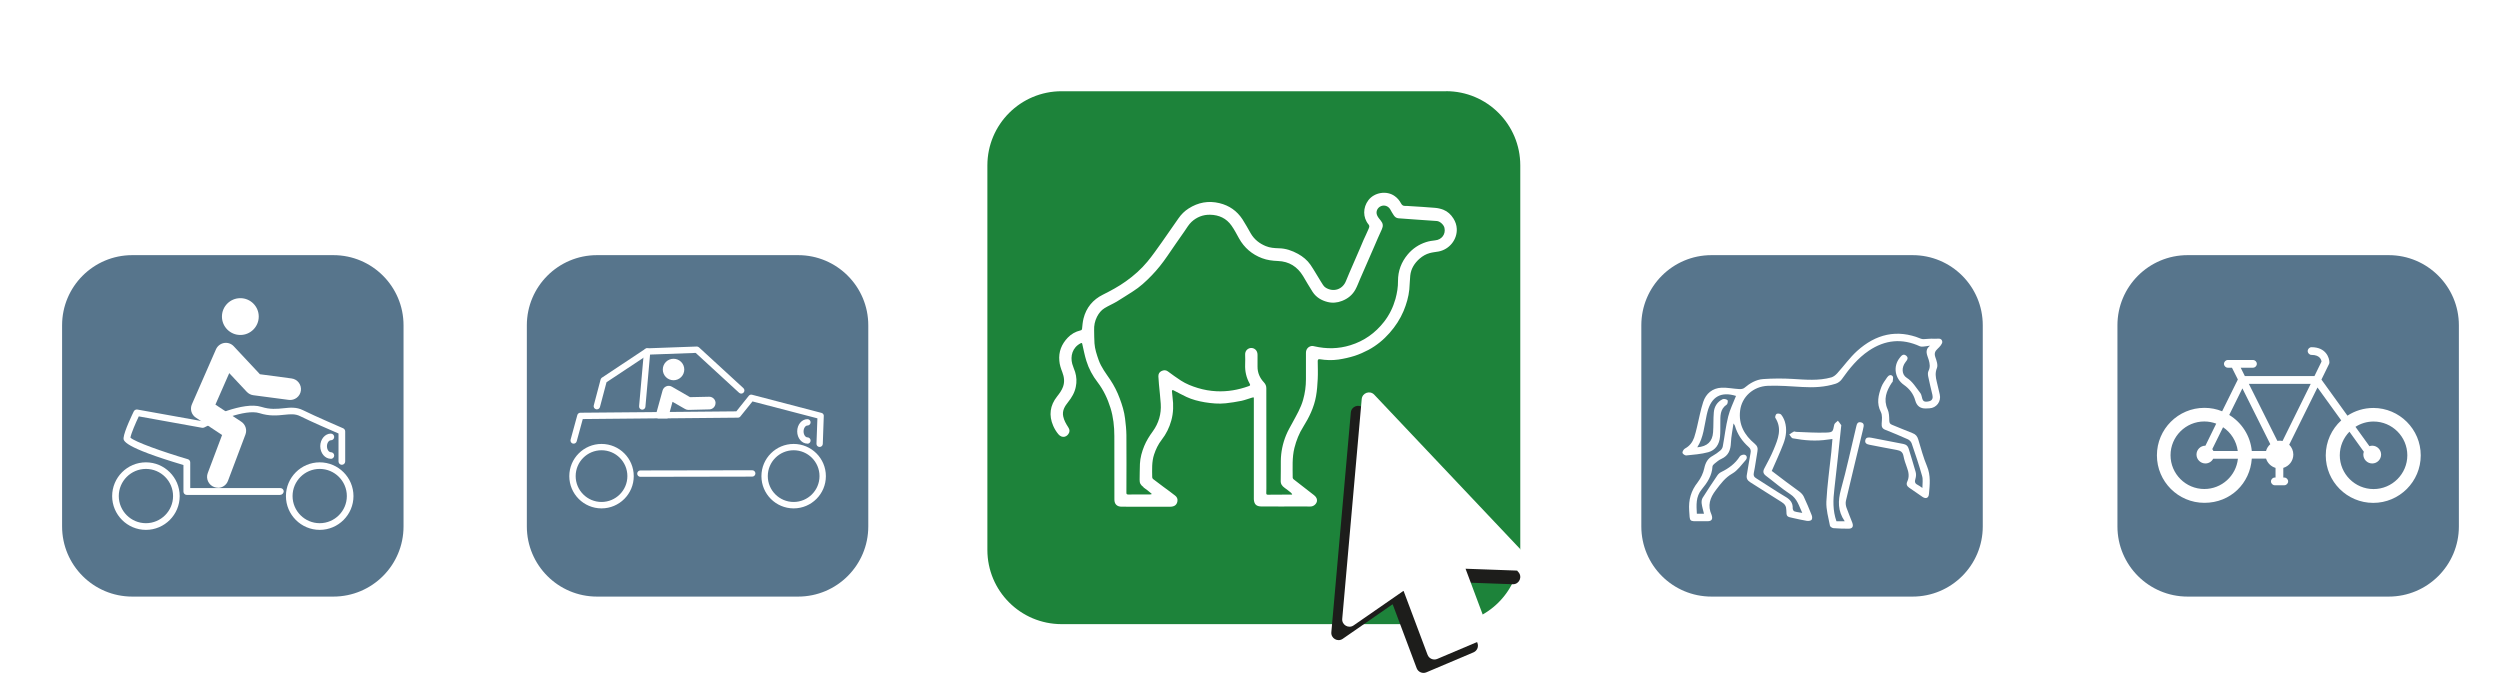 <svg xmlns="http://www.w3.org/2000/svg" xmlns:xlink="http://www.w3.org/1999/xlink" id="a" data-name="Capa 1" viewBox="0 0 486.39 132.06"><defs><style>      .e {        fill: #1d833a;      }      .e, .f, .g, .h, .i {        stroke-width: 0px;      }      .f {        fill: #57758c;      }      .g {        fill: none;      }      .j {        clip-path: url(#b);      }      .h {        fill: #1d1d1b;      }      .i {        fill: #fff;      }    </style><clipPath id="b"><rect class="g" x="-693.69" y="474.52" width="1775.21" height="505.05"></rect></clipPath></defs><g class="j"><image width="1920" height="6881" transform="translate(-1464.78 -4219.37) scale(1.74 1.65)"></image></g><g><path class="f" d="M64.86,49.64H25.73c-7.54,0-13.65,6.11-13.65,13.65v39.13c0,7.54,6.11,13.65,13.65,13.65h39.13c7.54,0,13.65-6.11,13.65-13.65v-39.13c0-7.54-6.11-13.65-13.65-13.65Z"></path><g><path class="i" d="M28.39,103.09c-3.62,0-6.57-2.95-6.57-6.57s2.95-6.57,6.57-6.57,6.57,2.95,6.57,6.57-2.95,6.57-6.57,6.57ZM28.39,91.23c-2.91,0-5.28,2.37-5.28,5.28s2.37,5.28,5.28,5.28,5.28-2.37,5.28-5.28-2.37-5.28-5.28-5.28Z"></path><path class="i" d="M62.2,103.09c-3.62,0-6.57-2.95-6.57-6.57s2.95-6.57,6.57-6.57,6.57,2.95,6.57,6.57c0,3.62-2.95,6.57-6.57,6.57ZM62.2,91.23c-2.91,0-5.28,2.37-5.28,5.28s2.37,5.28,5.28,5.28,5.28-2.37,5.28-5.28-2.37-5.28-5.28-5.28Z"></path><path class="i" d="M54.51,96.29h-18.17c-.36,0-.65-.29-.65-.65v-5.17c-11.82-3.51-11.7-4.75-11.65-5.28.13-1.35,1.8-4.77,1.99-5.16.13-.25.41-.4.7-.35l12.59,2.26c1.27-.64,8.01-3.9,11.53-2.78,1.71.54,3.03.4,4.3.27,1.3-.14,2.52-.27,3.83.39,2.3,1.15,7.72,3.47,7.79,3.51.23.11.39.34.39.59v5.86c0,.36-.29.65-.65.65s-.65-.29-.65-.65v-5.44c-1.31-.56-5.46-2.37-7.46-3.37-.98-.49-1.92-.39-3.11-.27-1.34.14-2.86.3-4.82-.32-2.75-.87-8.69,1.72-10.74,2.79-.13.06-.28.08-.41.06l-12.32-2.22c-.63,1.33-1.47,3.27-1.63,4.13.82.81,6.33,2.78,11.17,4.2.28.08.47.33.47.62v5h17.54c.36,0,.65.29.65.65-.04.38-.33.67-.69.67Z"></path><path class="i" d="M42.39,94.89c-.24,0-.5-.04-.74-.14-1.08-.41-1.64-1.63-1.23-2.71l2.79-7.41-5.11-3.38c-.86-.56-1.18-1.67-.76-2.6l4.68-10.69c.29-.65.87-1.1,1.57-1.23.7-.12,1.41.12,1.89.64l5.09,5.44,6.16.82c1.15.15,1.96,1.21,1.81,2.36-.15,1.15-1.21,1.96-2.36,1.81l-6.9-.91c-.48-.06-.92-.3-1.26-.65l-3.42-3.65-2.69,6.13,5.03,3.32c.82.54,1.16,1.58.81,2.5l-3.39,8.99c-.31.86-1.12,1.38-1.96,1.38Z"></path><circle class="i" cx="46.76" cy="61.59" r="3.58"></circle><path class="i" d="M64.37,89.26c-1.14,0-2.06-1.1-2.06-2.45s.92-2.45,2.06-2.45c.36,0,.65.29.65.65s-.29.65-.65.65c-.4,0-.76.54-.76,1.16s.35,1.16.76,1.16c.36,0,.65.29.65.65s-.3.65-.65.65Z"></path></g></g><g><path class="f" d="M155.28,49.64h-39.13c-7.54,0-13.65,6.11-13.65,13.65v39.13c0,7.54,6.11,13.65,13.65,13.65h39.13c7.54,0,13.65-6.11,13.65-13.65v-39.13c0-7.54-6.11-13.65-13.65-13.65Z"></path><g><path class="i" d="M117.03,86.37c-3.45,0-6.27,2.81-6.27,6.27s2.81,6.27,6.27,6.27,6.27-2.81,6.27-6.27-2.8-6.27-6.27-6.27ZM117.03,97.66c-2.77,0-5.03-2.25-5.03-5.03s2.25-5.03,5.03-5.03,5.03,2.25,5.03,5.03c0,2.78-2.26,5.03-5.03,5.03Z"></path><path class="i" d="M154.41,86.37c-3.45,0-6.27,2.81-6.27,6.27s2.81,6.27,6.27,6.27,6.27-2.81,6.27-6.27-2.81-6.27-6.27-6.27ZM154.41,97.66c-2.77,0-5.03-2.25-5.03-5.03s2.26-5.03,5.03-5.03,5.03,2.25,5.03,5.03c0,2.78-2.26,5.03-5.03,5.03Z"></path><path class="i" d="M139.21,78.39c.01.68-.52,1.24-1.2,1.26l-4.06.1c-.22,0-.45-.05-.65-.17l-2.46-1.41-.54,1.98-.21.79c-.04.17-.13.33-.23.46h-1.9c-.25-.29-.36-.71-.24-1.12l.03-.11,1.16-4.2c.11-.37.37-.67.72-.81.35-.15.75-.12,1.08.07l3.54,2.04,3.72-.08c.67-.01,1.23.52,1.25,1.2Z"></path><circle class="i" cx="131.04" cy="71.89" r="2.09"></circle><path class="i" d="M160.27,80.94l-.19,5.43c-.01.33-.29.59-.62.59h-.02c-.34-.01-.61-.3-.59-.64l.18-4.93-12.63-3.29-2.36,2.93c-.12.15-.29.23-.48.23l-13.72.13h-1.9s-14.56.14-14.56.14l-1.18,4.33c-.08.33-.42.52-.75.44-.33-.08-.52-.42-.44-.75l1.31-4.79c.07-.27.32-.46.59-.46l14.82-.13,2.56-.02,12.97-.12,2.42-3.02c.15-.19.4-.28.64-.21l13.5,3.53c.28.06.47.32.46.61Z"></path><path class="i" d="M124.59,92.77c-.34,0-.62-.28-.62-.62s.28-.62.62-.62l21.76-.04h0c.34,0,.62.28.62.62s-.28.62-.62.62l-21.76.04h0Z"></path><path class="i" d="M116.12,79.64c-.05,0-.11-.01-.16-.02-.33-.08-.53-.42-.44-.75l1.33-5.03c.04-.15.13-.28.25-.36l8.44-5.6c.1-.06.2-.1.32-.11l9.69-.35c.16-.01.32.05.44.16l8.64,7.93c.25.23.27.62.04.87-.23.25-.62.27-.87.04l-8.45-7.76-9.25.34-8.1,5.37-1.27,4.8c-.07.29-.33.47-.59.47Z"></path><path class="i" d="M124.95,79.7h-.05c-.34-.03-.59-.33-.56-.67l.95-10.7c.03-.34.32-.59.67-.56.34.03.59.33.56.67l-.95,10.7c-.03.32-.3.56-.62.56Z"></path><path class="i" d="M157.09,86.31c-1.09,0-1.99-1.06-1.99-2.38s.89-2.38,1.99-2.38c.34,0,.62.28.62.62s-.28.62-.62.62c-.4,0-.75.53-.75,1.15s.35,1.15.75,1.15c.34,0,.62.28.62.62s-.28.62-.62.62Z"></path></g></g><g><path class="f" d="M372.11,49.64h-39.13c-7.54,0-13.65,6.11-13.65,13.65v39.13c0,7.54,6.11,13.65,13.65,13.65h39.13c7.54,0,13.65-6.11,13.65-13.65v-39.13c0-7.54-6.11-13.65-13.65-13.65Z"></path><g id="c" data-name="0J4xX8"><g><path class="i" d="M344.69,91.66c.8-1.84,1.6-3.55,2.27-5.3.54-1.4.75-2.88.28-4.37-.16-.48-.4-.96-.72-1.34-.15-.18-.64-.24-.87-.13-.17.08-.35.62-.24.78,1.35,2.13.51,4.14-.32,6.13-.52,1.26-1.17,2.47-1.82,3.69-.33.63-.24,1.03.32,1.46,1.58,1.18,3.07,2.5,4.72,3.57,1.34.87,1.67,2.22,2.33,3.64-.63-.12-1.1-.15-1.55-.31-.16-.05-.31-.39-.31-.59.04-1.07-.48-1.69-1.38-2.22-1.94-1.15-3.8-2.42-5.71-3.61-.41-.25-.58-.49-.48-1.02.29-1.4.46-2.81.71-4.22.12-.63-.01-1.05-.53-1.49-2.01-1.67-3.17-3.75-2.84-6.44.32-2.66,2.53-4.72,5.41-4.83,2.22-.08,4.45.1,6.67.23s4.4.04,6.52-.64c.45-.14.91-.48,1.18-.86,1.49-2.11,3.1-4.1,5.28-5.57,3.14-2.11,6.44-2.44,9.91-.85.34.16.83.02,1.24-.01.21-.01.42-.1.76-.11-1.21.88-.52,1.88-.27,2.79.21.74.32,1.4-.05,2.13-.15.29-.13.72-.06,1.06.24,1.2.54,2.39.82,3.59.14.59.02,1.09-.64,1.25-.95.22-1.25.01-1.41-.83-.05-.3-.17-.62-.35-.84-.81-1.02-1.43-2.16-2.6-2.9-1-.63-1.02-2.05-.23-3.05.33-.41.64-.83.13-1.25-.57-.47-.95.02-1.26.42-1.34,1.68-.95,4.03.83,5.27,1.07.75,1.85,1.75,2.2,3.04.29,1.05.98,1.57,2.05,1.54.23-.01.46-.02.69-.03,1.38-.06,2.34-1.33,2.02-2.7-.19-.84-.39-1.67-.59-2.5-.21-.88-.34-1.7.04-2.64.23-.58-.07-1.44-.31-2.12-.24-.71-.08-1.14.45-1.63.4-.37.96-.97.9-1.39-.12-.84-1.02-.5-1.58-.55-.66-.06-1.34.05-2.01.07-.19.01-.39-.02-.56-.08-4.67-1.94-8.81-.88-12.43,2.39-1.42,1.29-2.56,2.91-3.86,4.34-.3.33-.71.67-1.13.79-2.5.7-5.03.45-7.57.3-1.9-.11-3.81-.1-5.71.03-1.39.1-2.59.82-3.66,1.72-.23.19-.65.25-.97.23-1.16-.06-2.33-.32-3.47-.27-1.76.08-3.02,1.13-3.56,2.77-.52,1.59-.82,3.26-1.21,4.89-.17.69-.33,1.39-.56,2.06-.33.91-.89,1.64-1.77,2.11-.25.14-.51.55-.5.83.01.19.49.55.73.52,1.43-.15,2.9-.25,4.29-.63,1.42-.39,2.16-1.55,2.29-3.01.08-.88.05-1.76.06-2.64.01-1.34-.11-2.71,1.25-3.62.18-.12.27-.75.14-.86-.21-.19-.7-.3-.95-.18-1.05.52-1.63,1.46-1.71,2.59-.11,1.27-.04,2.57-.14,3.84-.13,1.83-1.13,2.76-3.08,2.93,1.24-1.93,1.36-4.17,1.84-6.3.04-.19.08-.39.14-.58.76-2.97,2.64-4.03,5.56-3.12-.52,1.34-1.18,2.63-1.52,4.01-.48,1.9-.69,3.87-1.05,5.8-.05.3-.25.62-.48.81-.46.39-.95.74-1.47,1.03-.99.53-1.41,1.32-1.65,2.41-.21.97-.67,1.95-1.27,2.73-1.31,1.66-1.82,3.43-1.67,5.54.15,2.18-.06,2.06,2.08,2.05.54,0,1.08.01,1.63-.01.63-.03.86-.38.72-.98-.02-.08-.04-.17-.07-.24-.82-1.81-.34-3.31.84-4.84.93-1.22,1.78-2.4,3.2-3.21,1.02-.58,1.75-1.68,2.57-2.58.33-.36.35-.87-.15-1.07-.25-.1-.82.08-.97.32-.89,1.41-2.16,2.33-3.62,3.04-.29.14-.57.39-.75.66-.98,1.44-1.94,2.89-2.87,4.37-.18.3-.23.74-.18,1.1.08.65.28,1.27.45,1.99h-1.39c-.08-1.68-.25-3.3.97-4.77,1.05-1.26,1.98-2.66,2.07-4.42.01-.2.24-.44.42-.58.42-.34.85-.71,1.34-.92,1.38-.63,1.77-1.74,1.83-3.15.05-1.19.31-2.37.5-3.74.16.25.24.35.28.46.47,1.65,1.4,3,2.66,4.12.4.35.48.67.38,1.18-.28,1.4-.46,2.81-.72,4.22-.13.68.07,1.1.68,1.48,2.04,1.25,4.04,2.6,6.08,3.84.64.39.91.83.92,1.56.02,1.27.06,1.29,1.32,1.55.89.19,1.78.41,2.68.55.3.04.75-.01.91-.2s.14-.65.02-.92c-.48-1.22-.99-2.43-1.55-3.62-.17-.36-.5-.69-.83-.95-1.84-1.32-3.61-2.67-5.35-4Z"></path><path class="i" d="M358.89,101.41h-1.6c-.73-2.09-.66-4.16-.4-6.29.48-4.03.88-8.06,1.31-12.09.01-.12.06-.27.01-.34-.19-.3-.42-.56-.64-.84-.24.25-.65.48-.71.78-.27,1.33-.23,1.48-1.56,1.53-1.95.07-3.93-.07-5.88-.14-.14,0-.32-.12-.41-.06-.32.16-.61.37-.9.56.23.27.42.72.7.76,2.25.42,4.52.59,6.81.24.25-.04.51-.06.89-.11-.07.88-.14,1.72-.22,2.55-.33,3.21-.8,6.42-.96,9.62-.07,1.56.4,3.14.7,4.71.04.2.45.45.7.47.97.07,1.94.1,2.91.1.74,0,1.01-.4.74-1.15-.36-.99-.8-1.95-1.14-2.95-.14-.4-.2-.9-.11-1.31,1.08-4.61,2.21-9.21,3.31-13.81.02-.08.03-.17.05-.25.12-.51.28-1.08-.46-1.23-.67-.14-.79.41-.9.89-.98,4.08-1.85,8.18-2.97,12.21-.59,2.19-.63,4.14.73,6.14Z"></path><path class="i" d="M374.02,94.94c-.42-.28-.66-.49-.95-.62-.56-.27-.57-.64-.41-1.18.13-.41.16-.91.04-1.32-.41-1.51-.91-3-1.35-4.5-.16-.57-.49-.84-1.06-.95-2.05-.38-4.09-.79-6.13-1.19-.05-.01-.12-.02-.17-.03-.48-.08-.98-.08-1.09.51-.11.58.32.78.82.87,1.76.33,3.53.71,5.29,1.01.72.13,1.17.38,1.32,1.16.15.78.41,1.54.69,2.29.34.91.48,1.81.04,2.72-.22.48-.07.87.37,1.17.88.58,1.73,1.21,2.61,1.8.67.44,1.19.21,1.25-.58.16-1.81.37-3.59-.38-5.39-.71-1.68-1.17-3.45-1.7-5.2-.19-.63-.5-1.02-1.14-1.25-1.34-.5-2.63-1.09-3.96-1.61-.41-.16-.52-.36-.54-.82-.02-.73-.02-1.53-.32-2.18-.87-1.95-.24-3.6.82-5.2.04-.07.16-.13.16-.19.02-.35.17-.82.01-1.04-.33-.44-.8-.22-1.07.17-.41.61-.88,1.21-1.14,1.89-.59,1.59-.98,3.18-.1,4.88.32.62.21,1.5.16,2.25-.04.62.11.97.68,1.2,1.48.59,2.96,1.2,4.42,1.86.31.14.64.49.74.81.71,2.07,1.42,4.15,2.01,6.27.23.7.07,1.51.07,2.41Z"></path></g></g></g><g><path class="f" d="M464.74,49.64h-39.13c-7.54,0-13.65,6.11-13.65,13.65v39.13c0,7.54,6.11,13.65,13.65,13.65h39.13c7.54,0,13.65-6.11,13.65-13.65v-39.13c0-7.54-6.12-13.65-13.65-13.65Z"></path><path class="i" d="M461.76,79.37c-1.86,0-3.59.55-5.05,1.5l-5.06-7.02,1.48-3.03c.05-.11.07-.21.07-.33,0-.82-.63-2.94-3.47-2.94-.41,0-.75.34-.75.75s.34.75.75.75c1.57,0,1.88.89,1.94,1.29l-1.38,2.83h-13.54l-.81-1.63h2.39c.41,0,.75-.34.75-.75s-.34-.75-.75-.75h-4.89c-.41,0-.75.34-.75.75s.34.75.75.75h.8l1.15,2.29-3.06,6.19c-1.07-.44-2.23-.67-3.45-.67-5.1,0-9.24,4.14-9.24,9.24s4.14,9.24,9.24,9.24,8.89-3.8,9.22-8.6h2.78c.27.86.96,1.54,1.84,1.8v1.88h-.14c-.41,0-.75.34-.75.75s.34.75.75.75h1.84c.41,0,.75-.34.75-.75s-.34-.75-.75-.75h-.19v-1.88c1.13-.33,1.95-1.37,1.95-2.6,0-.74-.31-1.42-.8-1.91l5.5-11.13,4.62,6.4c-1.85,1.69-3.01,4.12-3.01,6.81,0,5.1,4.14,9.24,9.24,9.24s9.24-4.14,9.24-9.24c.01-5.08-4.14-9.23-9.23-9.23ZM435.37,87.74h-4.74c-.05-.13-.14-.24-.22-.36l2.1-4.26c1.54,1.03,2.61,2.7,2.86,4.62ZM429.07,86.71s-.01,0,0,0c-.96,0-1.73.78-1.73,1.73s.78,1.73,1.73,1.73c.66,0,1.23-.37,1.52-.92h4.81c-.34,3.3-3.14,5.89-6.54,5.89-3.62,0-6.57-2.95-6.57-6.57s2.95-6.57,6.57-6.57c.82,0,1.59.16,2.32.42l-2.1,4.29ZM440.87,87.74h-2.77c-.28-2.96-1.96-5.53-4.39-7.01l2.56-5.17,5.43,10.86c-.39.34-.69.8-.83,1.33ZM444.07,85.8c-.19-.04-.39-.06-.59-.06-.14,0-.28.01-.41.03l-5.54-11.08h12.03l-5.48,11.11ZM459.9,87.89c-.06.17-.1.36-.1.55,0,.96.78,1.73,1.73,1.73s1.73-.78,1.73-1.73-.78-1.73-1.73-1.73c-.19,0-.37.04-.54.1l-2.72-3.77c1.02-.65,2.22-1.03,3.52-1.03,3.62,0,6.57,2.95,6.57,6.57s-2.95,6.57-6.57,6.57-6.57-2.95-6.57-6.57c0-1.78.72-3.41,1.88-4.59l2.8,3.9Z"></path></g><g><path class="e" d="M281.34,17.75h-74.8c-7.98,0-14.44,6.46-14.44,14.44v74.8c0,7.98,6.46,14.44,14.44,14.44h74.8c7.98,0,14.44-6.46,14.44-14.44V32.18c0-7.98-6.46-14.44-14.44-14.44Z"></path><g id="d" data-name="5dLFVY"><path class="i" d="M243.57,77.37c-.67.2-1.34.46-2.02.61-1.01.2-2.03.37-3.06.48-1.38.15-2.75.02-4.11-.2-1.21-.21-2.42-.51-3.53-1.03-.85-.39-1.66-.85-2.51-1.28-.17-.09-.35-.1-.33.17.02.37.07.75.11,1.12.21,1.54.18,3.08-.24,4.58-.38,1.37-1,2.64-1.88,3.76-.66.85-1.12,1.81-1.46,2.83-.48,1.45-.39,2.95-.37,4.45,0,.11.08.26.16.33.66.52,1.33,1.01,2,1.51.78.57,1.55,1.13,2.31,1.73.33.26.51.62.44,1.06-.11.75-.6,1.1-1.47,1.1-3.12-.01-6.26-.01-9.38-.01-.9,0-1.42-.48-1.42-1.39-.01-4.12-.01-8.24-.01-12.36,0-1.85-.2-3.69-.75-5.46-.56-1.8-1.35-3.48-2.49-4.98-.98-1.27-1.73-2.65-2.2-4.17-.33-1.04-.53-2.13-.78-3.21-.04-.22-.08-.37-.35-.22-1.6.83-2.02,2.51-1.62,4,.15.54.39,1.06.56,1.58.29.95.34,1.92.13,2.9-.22,1.12-.79,2.07-1.49,2.95-.65.82-1.2,1.67-.95,2.82.16.74.52,1.38.92,2,.21.33.39.67.24,1.09-.34.88-1.36,1.25-2.13.33-.39-.48-.73-1.03-.98-1.61-.89-2.04-.64-3.97.76-5.73.46-.58.9-1.18,1.15-1.88.35-.97.21-1.93-.15-2.86-.28-.71-.51-1.42-.57-2.17-.17-1.78.44-3.26,1.64-4.52.67-.7,1.49-1.17,2.44-1.4.17-.04.31-.08.34-.33.07-.66.12-1.34.28-1.98.53-2.13,1.83-3.69,3.77-4.65,1.56-.78,3.08-1.6,4.49-2.61,1.55-1.1,2.95-2.35,4.16-3.8,1.01-1.21,1.91-2.53,2.83-3.81,1.09-1.53,2.16-3.08,3.22-4.62.54-.78,1.19-1.43,1.98-1.93,1.85-1.18,3.84-1.56,6-1.04,1.91.46,3.4,1.51,4.47,3.13.58.89,1.09,1.84,1.62,2.76.69,1.18,1.7,1.97,2.93,2.47.81.34,1.66.39,2.53.42,1.35.02,2.57.45,3.74,1.09.95.53,1.8,1.22,2.42,2.12.72,1.06,1.34,2.18,2.02,3.26.28.44.55.98.98,1.22,1.51.9,3.27.31,3.91-1.34.42-1.07.9-2.11,1.35-3.17.47-1.1.95-2.2,1.43-3.3.21-.49.42-1,.63-1.49.3-.69.65-1.35.93-2.04.11-.29.35-.62.04-.99-1.12-1.36-1.11-3.29-.02-4.72,1.16-1.52,3.56-1.92,5.12-.79.52.37.92.84,1.21,1.39.18.33.39.53.79.52.33-.01.66.02.99.04,1.61.1,3.22.19,4.83.33.55.04,1.12.17,1.64.37.84.34,1.47.92,1.97,1.72.39.63.61,1.28.64,1.98.11,2.12-1.46,4.04-3.55,4.43-.56.1-1.15.15-1.7.3-.73.2-1.38.57-1.97,1.08-1.01.89-1.69,1.97-1.83,3.31-.1.89-.09,1.79-.18,2.69-.15,1.46-.56,2.85-1.12,4.2-.66,1.56-1.58,2.97-2.71,4.25-1.19,1.35-2.55,2.47-4.12,3.31-.85.45-1.75.85-2.66,1.15-1.03.33-2.11.57-3.19.73-1.19.17-2.4.13-3.6-.06-.3-.06-.43.08-.42.38.01,1.16.06,2.31,0,3.47-.06,1.11-.13,2.24-.33,3.33-.38,2.17-1.33,4.11-2.49,5.97-.8,1.26-1.34,2.63-1.71,4.08-.48,1.91-.34,3.86-.34,5.81,0,.1.09.25.17.31,1.33,1.04,2.66,2.08,4,3.11.46.36.65.83.53,1.25-.16.54-.69.95-1.27.94-1.88-.02-3.75,0-5.63,0-1.31,0-2.62,0-3.93-.01-.95-.01-1.38-.44-1.43-1.4-.01-.27,0-.54,0-.81v-19c-.17,0-.28.01-.39.05ZM222.48,94.77c-.53-.36-.79-.78-.76-1.43.04-1.03,0-2.08.06-3.11.06-1.19.38-2.34.83-3.44.42-1.02,1-1.95,1.66-2.85,1.16-1.6,1.69-3.4,1.56-5.38-.08-1.27-.24-2.53-.35-3.8-.04-.51-.09-1.01-.11-1.52-.02-.47.17-.85.62-1.06.42-.19.82-.22,1.22.07.83.61,1.66,1.22,2.54,1.79,1.02.66,2.15,1.1,3.3,1.45,1.19.36,2.39.57,3.64.63,2.15.1,4.22-.26,6.24-.99.28-.1.38-.18.2-.49-.65-1.16-.93-2.39-.88-3.72.02-.64.03-1.28,0-1.91-.04-.83.6-1.3,1.17-1.31.61-.01,1.25.45,1.24,1.34-.01.75.01,1.51,0,2.27-.01,1.2.43,2.22,1.25,3.09.3.33.46.67.46,1.13,0,6.51.01,13.01.01,19.52,0,.29-.01.58-.02.89,0,.25.11.33.36.31,1.12-.01,2.25-.02,3.36-.02h1.29s.02-.07.02-.1c-.09-.1-.16-.22-.27-.31-.39-.31-.79-.63-1.19-.91-.49-.35-.79-.75-.76-1.4.04-1.27,0-2.55.02-3.82.02-1.73.37-3.42,1.02-5.01.35-.87.84-1.69,1.29-2.52.76-1.42,1.58-2.79,2.02-4.35.38-1.33.56-2.66.56-4.03v-5.13c0-.7.42-1.21,1.08-1.33.19-.03.39.01.58.06,2.34.53,4.65.51,6.97-.21,2.69-.83,4.85-2.37,6.57-4.57,1.04-1.34,1.76-2.83,2.22-4.45.31-1.15.51-2.31.49-3.51,0-1.94.65-3.66,1.9-5.15.95-1.13,2.16-1.94,3.57-2.39.56-.18,1.17-.28,1.76-.34,1.26-.11,2.09-1.19,1.81-2.43-.13-.6-.87-1.28-1.46-1.33-1.38-.11-2.78-.19-4.17-.29-1.1-.08-2.21-.16-3.31-.24-.43-.03-.72-.27-.94-.61-.24-.35-.45-.72-.65-1.09-.38-.67-1.12-.95-1.81-.67-.69.29-1.06,1.03-.78,1.75.16.4.46.75.74,1.09.43.52.49,1.03.2,1.66-.54,1.13-1.01,2.29-1.52,3.45-.91,2.09-1.83,4.19-2.74,6.28-.28.65-.53,1.34-.87,1.97-.58,1.07-1.46,1.79-2.61,2.24-.94.37-1.89.45-2.83.21-1.18-.29-2.21-.91-2.89-1.94-.66-1.01-1.25-2.07-1.87-3.1-1.11-1.83-2.72-2.85-4.88-2.93-1.07-.04-2.11-.17-3.11-.55-1.95-.74-3.45-2.02-4.47-3.85-.47-.84-.91-1.71-1.46-2.48-1-1.43-2.44-2.09-4.17-2.12-1.39-.03-2.61.47-3.6,1.38-.55.51-.94,1.2-1.37,1.82-1.12,1.61-2.25,3.21-3.35,4.84-.92,1.35-1.93,2.63-3.07,3.8-1.11,1.15-2.29,2.24-3.65,3.09-1.04.65-2.07,1.34-3.12,1.97-.78.46-1.62.81-2.38,1.28-.64.39-1.11.99-1.46,1.67-.42.83-.6,1.71-.56,2.63.02.85.01,1.7.07,2.55.08,1.12.44,2.18.81,3.24.51,1.43,1.43,2.61,2.26,3.84.75,1.13,1.37,2.35,1.84,3.63.48,1.27.88,2.57,1.04,3.92.13,1.06.25,2.13.26,3.2.03,3.73.01,7.46,0,11.19,0,.22.02.38.33.38,1.42-.01,2.83,0,4.25-.01.1,0,.2-.02.3-.04.01-.03.02-.07.03-.1-.52-.43-1.04-.88-1.62-1.26Z"></path></g></g><path class="h" d="M262.81,80.25l-3.79,42.75c-.11,1.19,1.23,1.97,2.21,1.29l9.67-6.7s.06,0,.07.02l4.65,12.39c.28.75,1.14,1.12,1.88.81l9.18-3.89c.7-.3,1.04-1.09.77-1.8l-4.44-11.86,11.35.41c1.26,0,1.89-1.51,1.01-2.41l-30.14-31.88c-.85-.86-2.31-.33-2.42.87Z"></path><path class="i" d="M264.93,77.64l-3.79,42.75c-.11,1.19,1.23,1.97,2.21,1.29l9.67-6.7s.06,0,.07.02l4.65,12.39c.28.75,1.14,1.12,1.88.81l9.18-3.89c.7-.3,1.04-1.09.77-1.8l-4.44-11.86,11.35.41c1.26,0,1.89-1.51,1.01-2.41l-30.14-31.88c-.85-.86-2.31-.33-2.42.87Z"></path></svg>